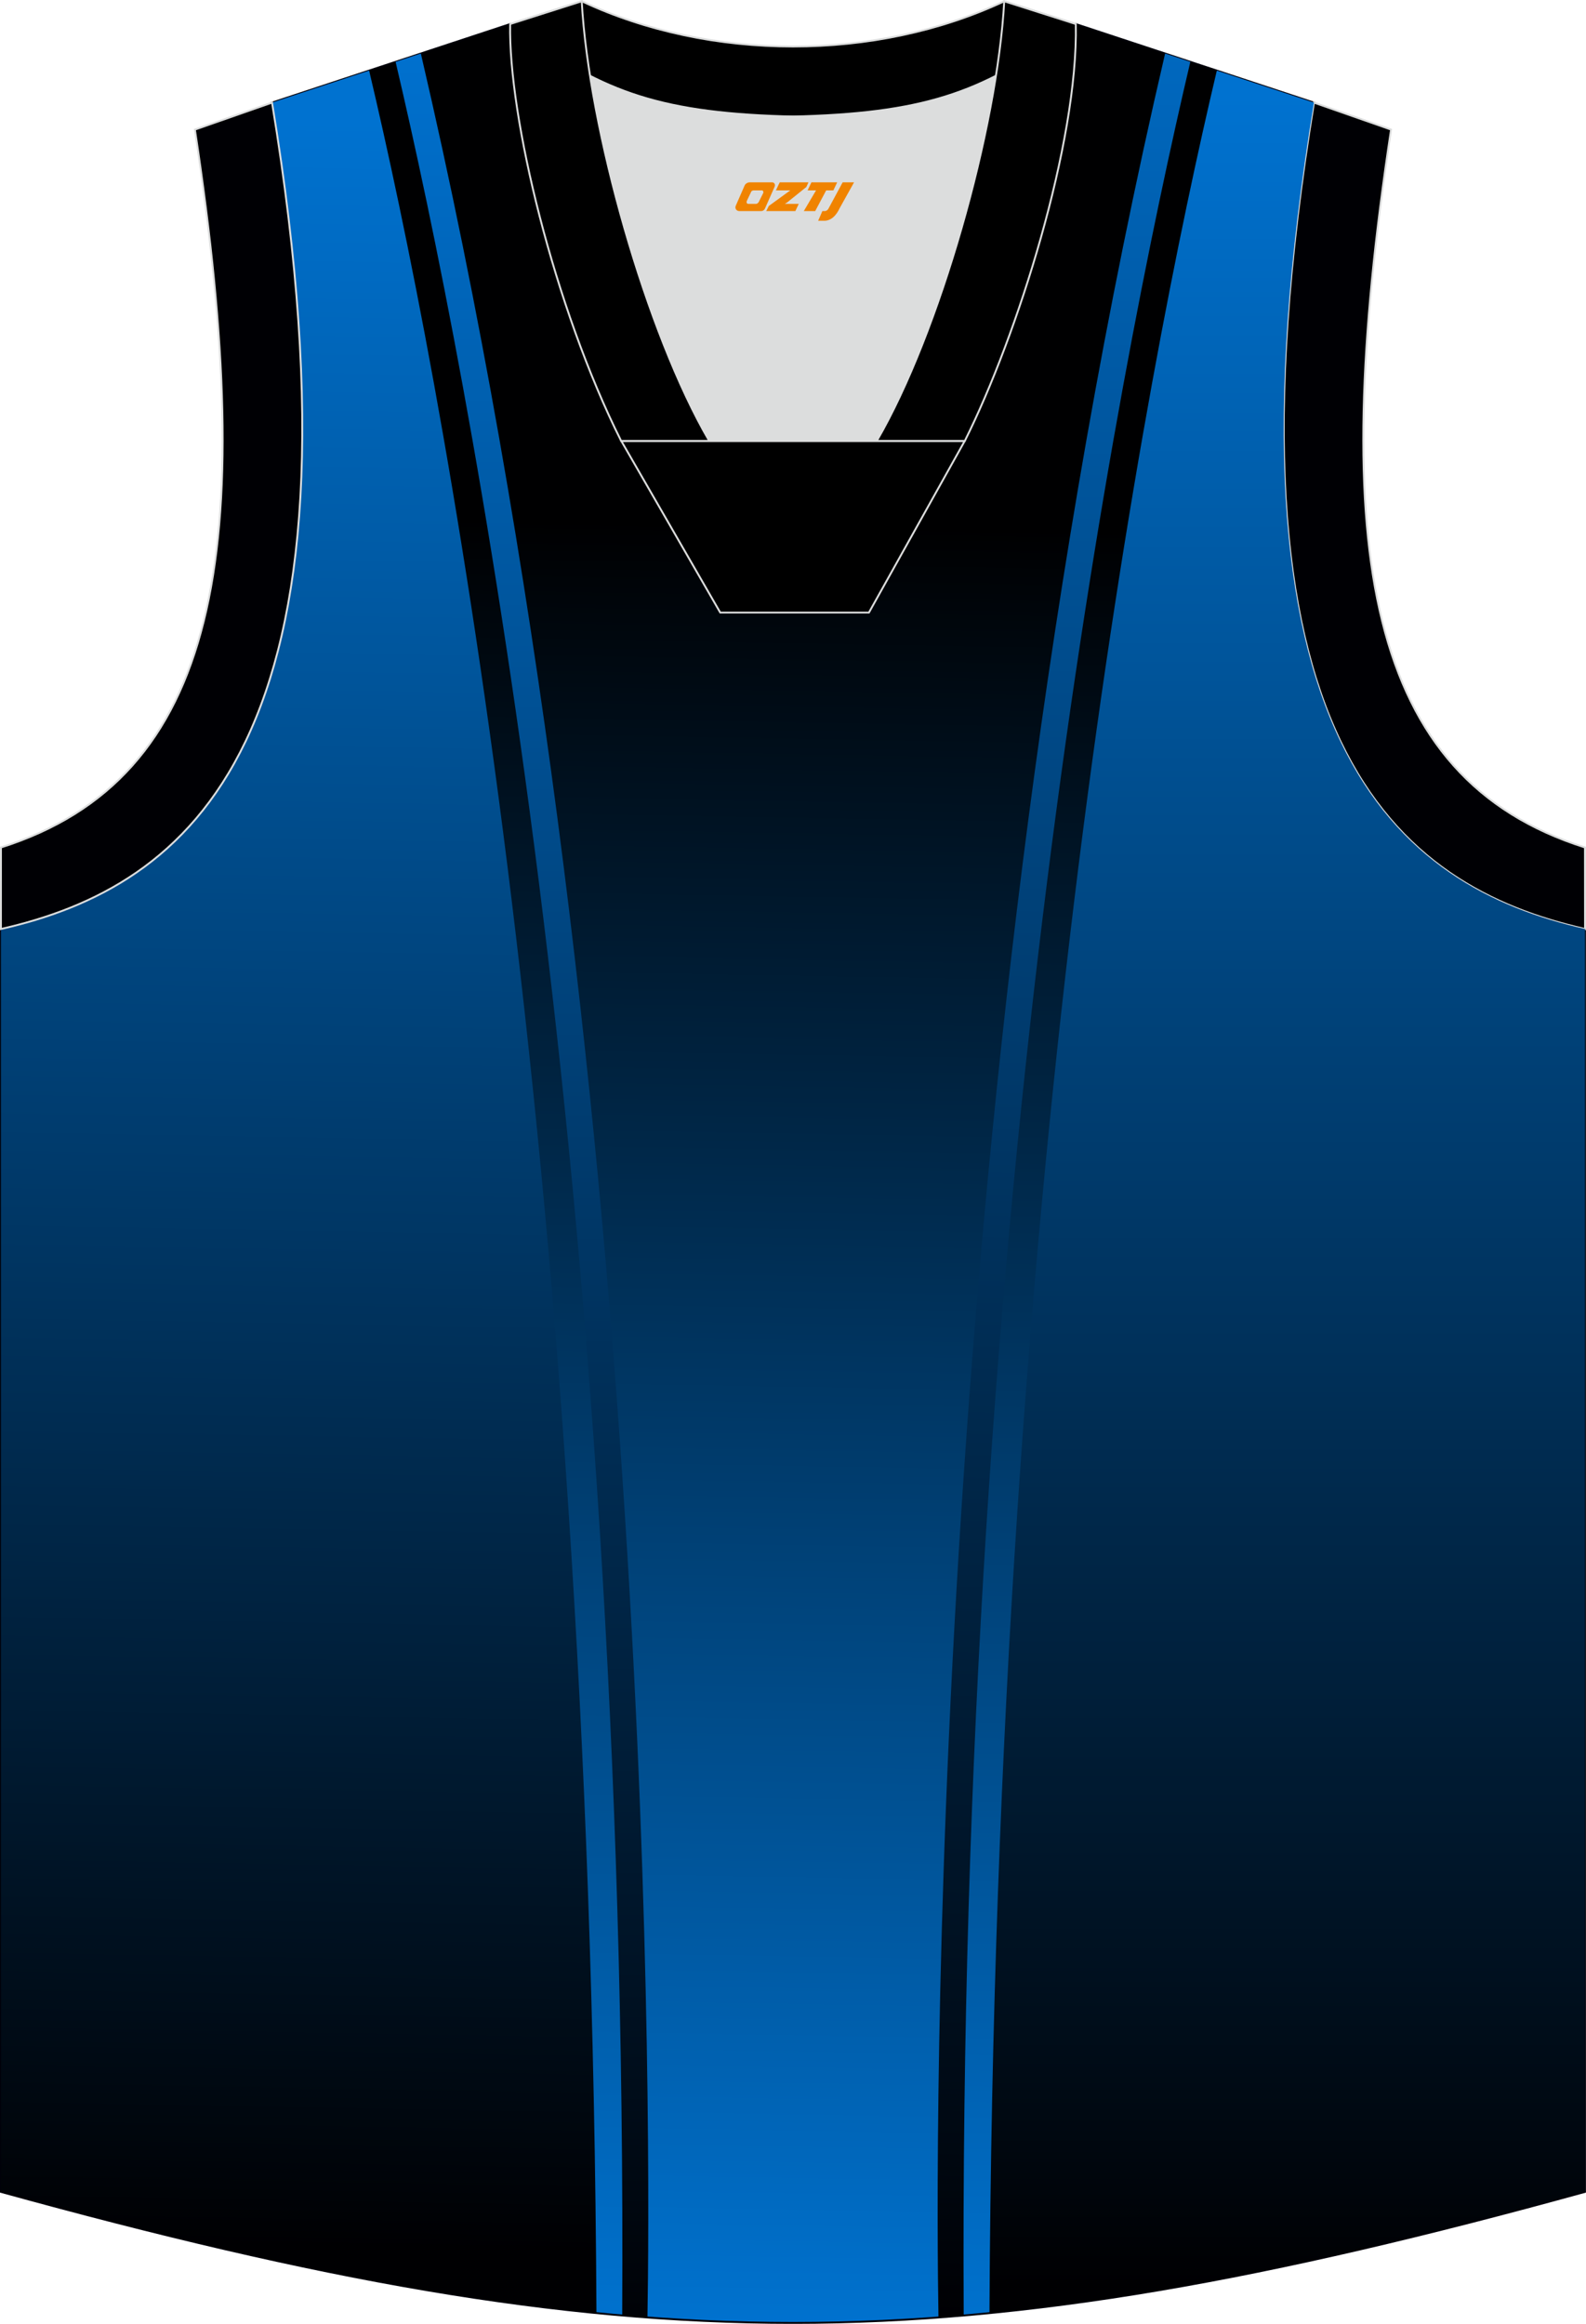 <?xml version="1.0" encoding="utf-8"?>
<!-- Generator: Adobe Illustrator 22.0.0, SVG Export Plug-In . SVG Version: 6.00 Build 0)  -->
<svg xmlns="http://www.w3.org/2000/svg" xmlns:xlink="http://www.w3.org/1999/xlink" version="1.1" id="图层_1" x="0px" y="0px" width="375.7px" height="550.29px" viewBox="0 0 375.7 550.29" enable-background="new 0 0 375.7 550.29" xml:space="preserve">
<g>
	
		<linearGradient id="SVGID_1_" gradientUnits="userSpaceOnUse" x1="192.123" y1="-29.765" x2="184.671" y2="397.178" gradientTransform="matrix(1 0 0 1 0 154.096)">
		<stop offset="0" style="stop-color:#000001"/>
		<stop offset="1" style="stop-color:#0072CF"/>
	</linearGradient>
	<path fill="url(#SVGID_1_)" stroke="#000009" stroke-width="0.447" stroke-miterlimit="10" d="M187.74,27.6   c-32.52-0.77-44.03-4.89-66.88-21.91L64.44,24.3C89.51,176.56,44.12,210.04,0.22,219.99v299.05   c75.05,20.69,131.34,31.03,187.62,31.03s112.58-10.34,187.62-31.03V219.99c-43.89-9.96-89.28-43.43-64.21-195.69L254.83,5.69   C231.99,22.71,220.26,26.83,187.74,27.6z"/>
	
		<linearGradient id="SVGID_2_" gradientUnits="userSpaceOnUse" x1="123.642" y1="-148.882" x2="123.642" y2="403.413" gradientTransform="matrix(1 0 0 1 0 154.096)">
		<stop offset="0" style="stop-color:#0072D1"/>
		<stop offset="1" style="stop-color:#000003"/>
	</linearGradient>
	<path fill="url(#SVGID_2_)" d="M99.69,12.67l-5.98,1.97c17.46,74.17,55.15,265.89,53.68,533.67c2,0.17,3.99,0.33,5.98,0.48   C154,512.87,156.3,255.22,99.69,12.67z"/>
	
		<linearGradient id="SVGID_3_" gradientUnits="userSpaceOnUse" x1="76.957" y1="-125.35" x2="68.173" y2="377.897" gradientTransform="matrix(1 0 0 1 0 154.096)">
		<stop offset="0" style="stop-color:#0072D0"/>
		<stop offset="1" style="stop-color:#000002"/>
	</linearGradient>
	<path fill="url(#SVGID_3_)" d="M87.44,16.71l-23,7.59C89.51,176.56,44.12,210.04,0.22,219.99v299.05   c54.53,15.03,99.15,24.6,141.07,28.71C139.98,270.89,104.36,88.13,87.44,16.71z"/>
	<path fill="#DCDDDD" d="M168.03,104.45c-12.27-21.05-23.66-57.42-28.26-86.5c12.37,6.29,25.22,8.94,45.84,9.59   c1.82,0.06,2.85,0.05,4.7-0.01c20.48-0.66,33.29-3.31,45.61-9.58c-4.6,29.08-15.99,65.45-28.26,86.5H168.03L168.03,104.45z"/>
	<path stroke="#DCDDDD" stroke-width="0.447" stroke-miterlimit="22.926" d="M237.89,0.3l16.17,5.14l-0.54,1.24   c-19.66,14.65-33.19,19.88-63.21,20.85c-1.84,0.06-2.88,0.06-4.69,0.01c-30.52-0.96-44.03-6.28-64.1-21.35l0.39-0.84l15.9-5.06   C168.23,14.59,207.46,14.59,237.89,0.3z"/>
	<path fill="#000004" stroke="#DCDDDD" stroke-width="0.447" stroke-miterlimit="22.926" d="M64.44,24.3   C89.51,176.56,44.12,210.04,0.22,219.99l0.01-19.31c51.57-16.3,61.17-69.76,45.94-169.99L64.44,24.3z"/>
	<path stroke="#DCDDDD" stroke-width="0.447" stroke-miterlimit="22.926" d="M168.03,104.45C153.1,78.84,139.47,30.54,137.8,0.3   l-16.95,5.39c-0.46,21.71,10.35,66.95,26.31,98.76H168.03L168.03,104.45L168.03,104.45z M254.84,5.69L237.89,0.3   c-1.66,30.24-15.3,78.54-30.22,104.15h20.78h0.08C240.99,79.53,255.44,33.74,254.84,5.69z"/>
	<polygon stroke="#DCDDDD" stroke-width="0.447" stroke-miterlimit="22.926" points="147.19,104.45 228.51,104.45 205.84,145.05    170.61,145.05  "/>
	<path fill="#000004" stroke="#DCDDDD" stroke-width="0.447" stroke-miterlimit="22.926" d="M311.26,24.3   c-25.07,152.26,20.32,185.74,64.21,195.69l-0.02-19.31c-51.57-16.3-61.16-69.76-45.93-169.99L311.26,24.3z"/>
	
		<linearGradient id="SVGID_4_" gradientUnits="userSpaceOnUse" x1="257.277" y1="-194.067" x2="246.992" y2="395.151" gradientTransform="matrix(1 0 0 1 0 154.096)">
		<stop offset="0" style="stop-color:#0072D1"/>
		<stop offset="1" style="stop-color:#000003"/>
	</linearGradient>
	<path fill="url(#SVGID_4_)" d="M276,12.67l5.97,1.97c-17.46,74.17-55.15,265.89-53.68,533.67c-2,0.17-3.99,0.33-5.98,0.48   C221.69,512.87,219.4,255.22,276,12.67z"/>
	
		<linearGradient id="SVGID_5_" gradientUnits="userSpaceOnUse" x1="304.928" y1="-131.501" x2="304.928" y2="386.915" gradientTransform="matrix(1 0 0 1 0 154.096)">
		<stop offset="0" style="stop-color:#0072D0"/>
		<stop offset="1" style="stop-color:#000002"/>
	</linearGradient>
	<path fill="url(#SVGID_5_)" d="M288.25,16.71l23,7.59c-25.07,152.26,20.32,185.74,64.21,195.69v299.05   c-54.53,15.03-99.15,24.6-141.07,28.71C235.72,270.89,271.33,88.13,288.25,16.71z"/>
	
</g>
<g>
	<path fill="#F08300" d="M199.61,43.18l-3.4,6.3c-0.2,0.3-0.5,0.5-0.8,0.5h-0.6l-1,2.3h1.2c2,0.1,3.2-1.5,3.9-3L202.31,43.18h-2.5L199.61,43.18z"/>
	<polygon fill="#F08300" points="192.41,43.18 ,198.31,43.18 ,197.41,45.08 ,195.71,45.08 ,193.11,49.98 ,190.41,49.98 ,193.31,45.08 ,191.31,45.08 ,192.21,43.18"/>
	<polygon fill="#F08300" points="186.41,48.28 ,185.91,48.28 ,186.41,47.98 ,191.01,44.28 ,191.51,43.18 ,184.71,43.18 ,184.41,43.78 ,183.81,45.08 ,186.61,45.08 ,187.21,45.08 ,182.11,48.78    ,181.51,49.98 ,188.11,49.98 ,188.41,49.98 ,189.21,48.28"/>
	<path fill="#F08300" d="M182.91,43.18H177.61C177.11,43.18,176.61,43.48,176.41,43.88L174.31,48.68C174.01,49.28,174.41,49.98,175.11,49.98h5.2c0.4,0,0.7-0.2,0.9-0.6L183.51,44.18C183.71,43.68,183.41,43.18,182.91,43.18z M180.81,45.68L179.71,47.88C179.51,48.18,179.21,48.28,179.11,48.28l-1.8,0C177.11,48.28,176.71,48.18,176.91,47.58l1-2.1c0.1-0.3,0.4-0.4,0.7-0.4h1.9   C180.71,45.08,180.91,45.38,180.81,45.68z"/>
</g>
</svg>